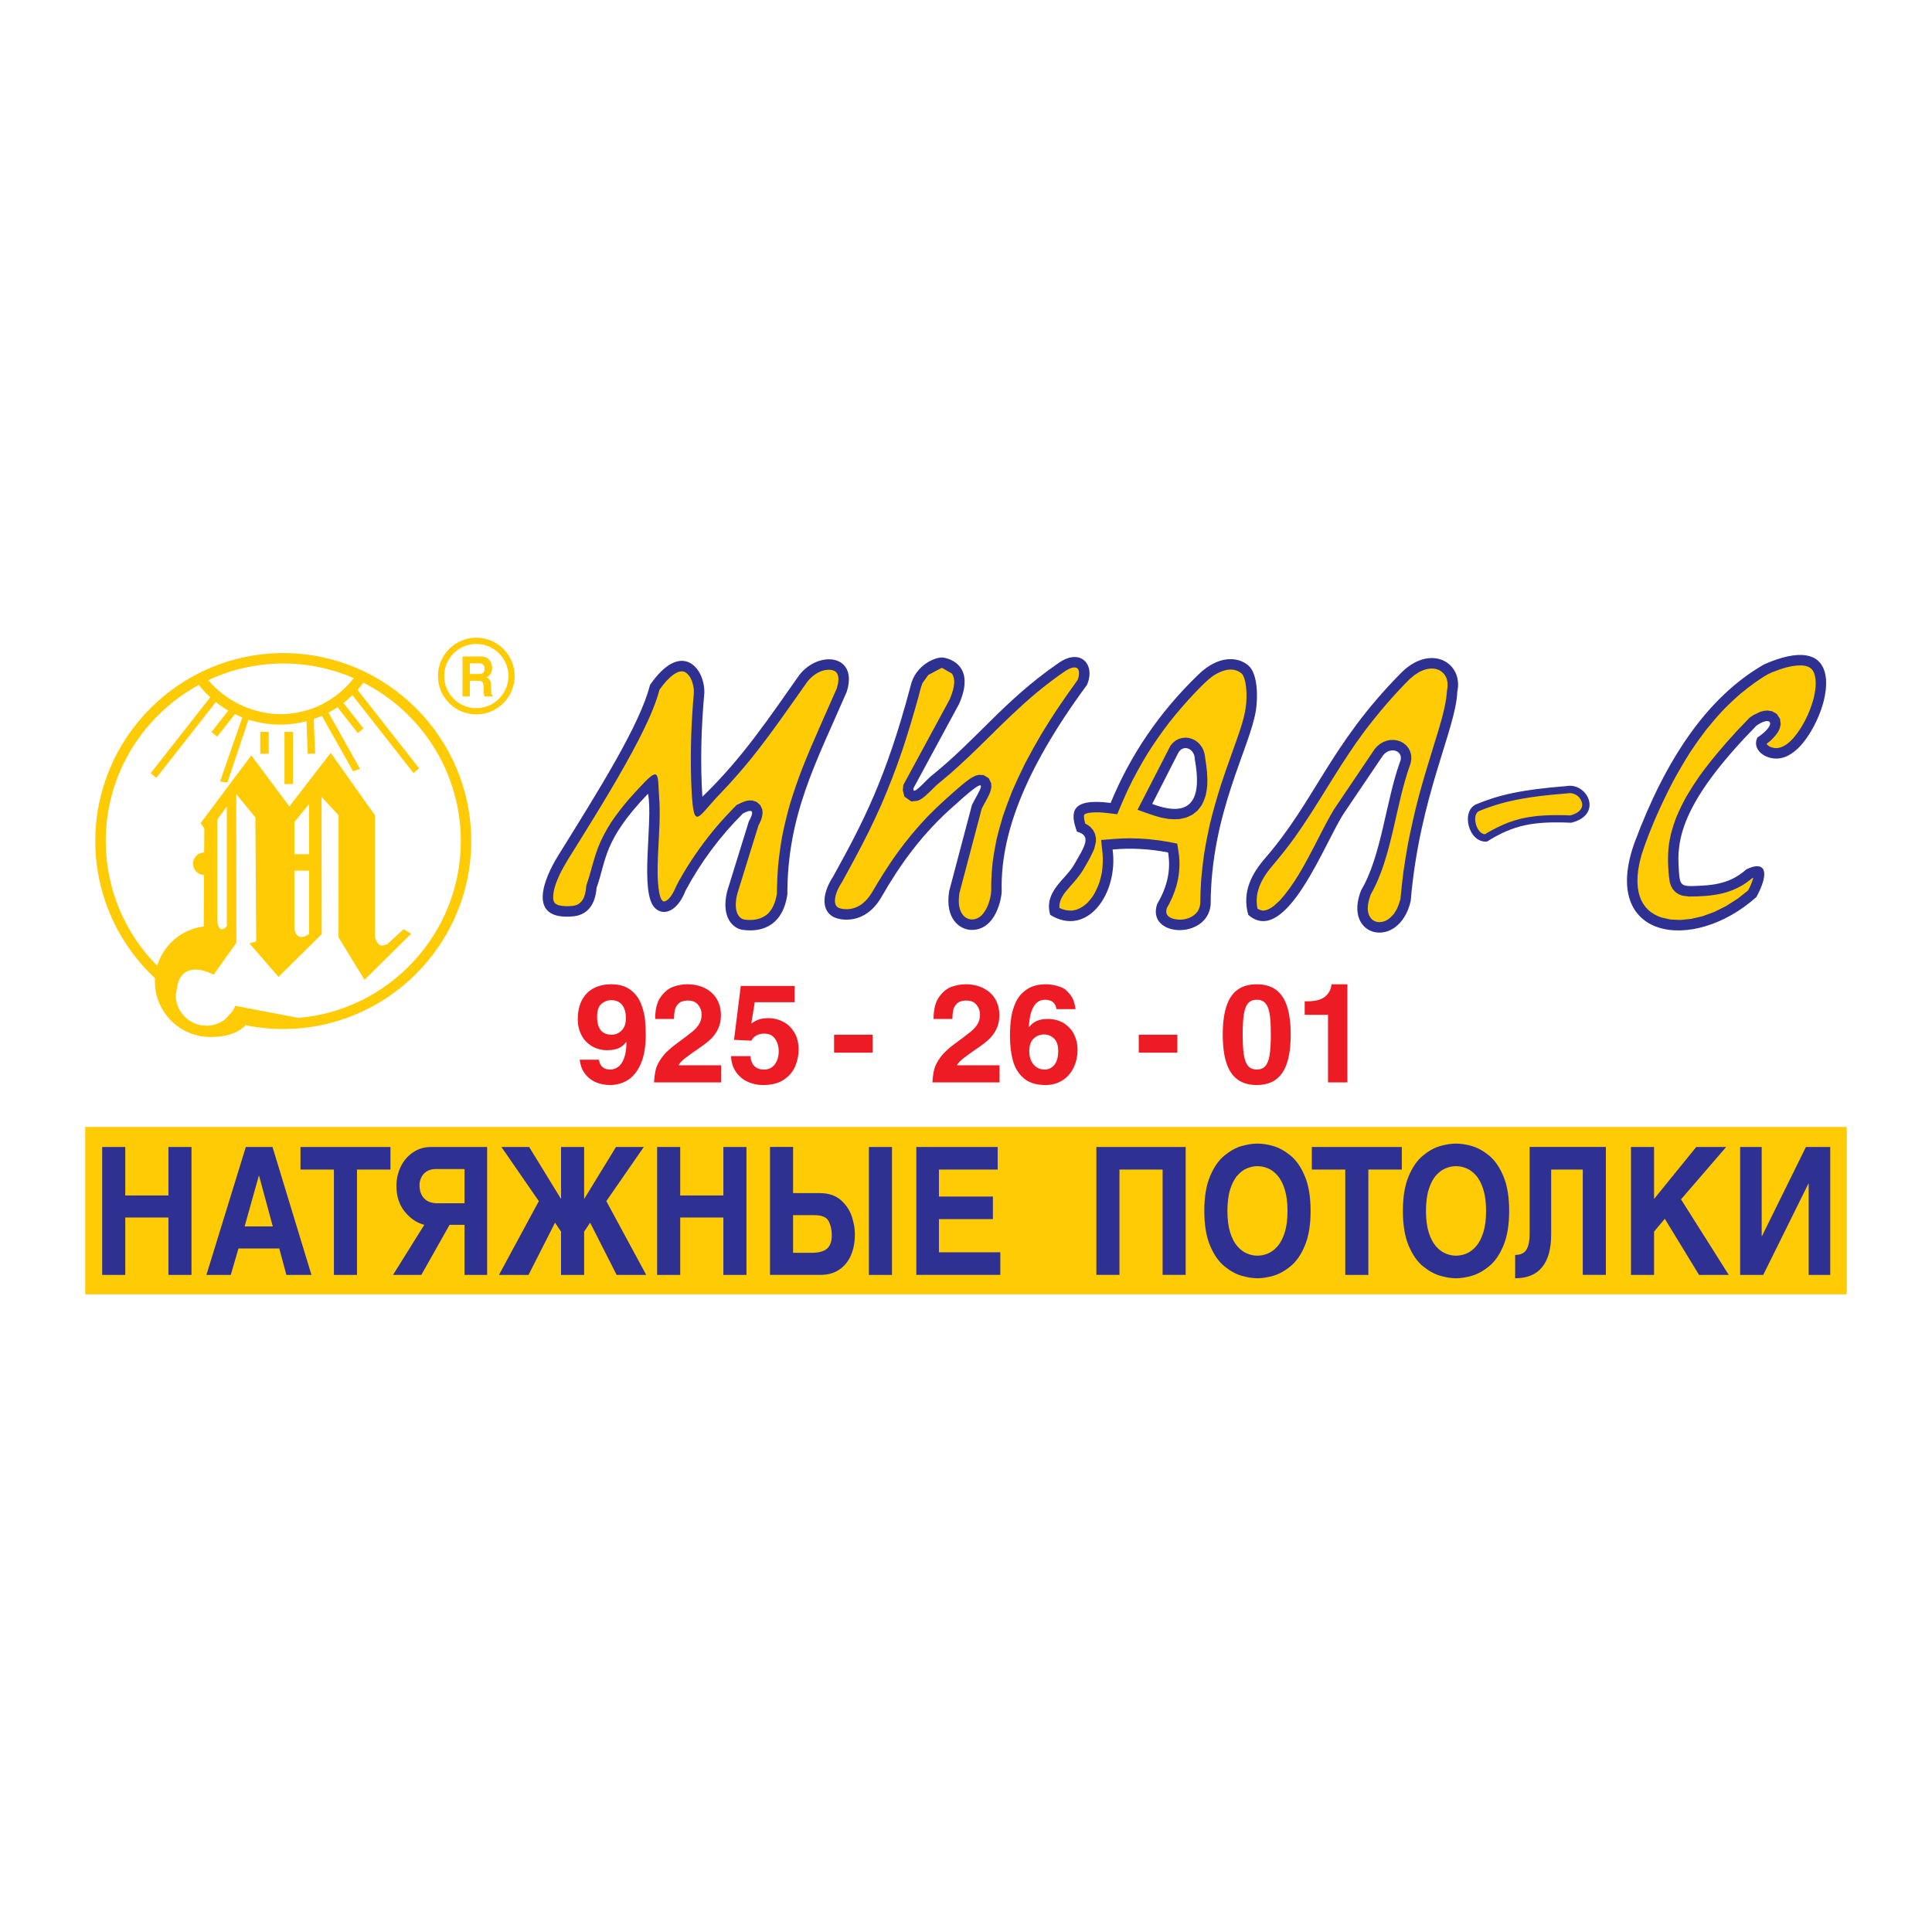<?xml version="1.0" encoding="utf-8"?>
<!-- Generator: Adobe Illustrator 13.0.0, SVG Export Plug-In . SVG Version: 6.00 Build 14948)  -->
<!DOCTYPE svg PUBLIC "-//W3C//DTD SVG 1.0//EN" "http://www.w3.org/TR/2001/REC-SVG-20010904/DTD/svg10.dtd">
<svg version="1.0" id="Layer_1" xmlns="http://www.w3.org/2000/svg" xmlns:xlink="http://www.w3.org/1999/xlink" x="0px" y="0px"
	 width="192.756px" height="192.756px" viewBox="0 0 192.756 192.756" enable-background="new 0 0 192.756 192.756"
	 xml:space="preserve">
<g>
	<polygon fill-rule="evenodd" clip-rule="evenodd" fill="#FFFFFF" points="0,0 192.756,0 192.756,192.756 0,192.756 0,0 	"/>
	<path fill-rule="evenodd" clip-rule="evenodd" fill="#2E3192" d="M175.334,73.588c2.01-1.35,1.385-2.239-0.098-1.186
		c-6.857,7.004-7.93,10.775-7.766,13.856c0.121,2.29,0.066,2.225,2.455,2.094c2.273-0.125,3.398-0.823,4.322-1.622
		c1.91-0.922,2.338,0.296,0.988,2.767c-6.375,5.699-15.629,4.216-12.154-5.435c3.08-8.276,7.229-14.518,12.943-17.787
		c3.627-1.586,5.475-1.008,6,0.668c0.701,2.247-0.887,5.849-2.414,7.492c-0.754,0.809-1.662,1.358-2.684,1.23
		C175.775,75.522,174.838,74.62,175.334,73.588L175.334,73.588z M156.758,82.086c-3.723-0.165-5.732,0.198-8.4,1.877
		c-1.877,0.165-2.668-3.162-0.988-3.755c2.191-0.889,4.332-1.416,8.895-1.778C158.369,78.022,159.998,81.289,156.758,82.086
		L156.758,82.086z M139.662,67.264c2.998-3.162,6.391-1.186,5.73,1.779c-0.127,3.661-3.781,10.471-4.645,20.85
		c-1.152,4.974-6.852,3.656-4.939-1.087c2.008-3.37,2.445-8.804,3.854-12.747c0.496-1.087-0.889-1.68-1.68-0.692l-3.852,5.702
		c-1.896,2.788-5.795,13.5-9.588,10.208c-0.662-2.333,0.387-4.158,1.689-5.664C131.213,79.86,132.699,74.337,139.662,67.264
		L139.662,67.264z M111.006,84.754c1.844-0.165,3.688-0.066,5.533,0.296c0.297,1.713-0.066,3.425-1.088,5.139
		c-1.119,3.293,4.975,3.623,5.336,0.099c-0.002-9.144,3.941-15.684,4.52-19.444c0.188-1.222,0.205-3.616-0.752-4.443
		c-1.059-0.917-2.992-1.023-4.953,0.863c-4.018,3.862-6.883,8.194-8.793,12.846c-4.098-0.532-4.025,1.018-3.361,2.866
		c1.521,0.401,0.752,1.487-0.287,3.293c-0.877,1.524-3.043,2.675-2.381,5.007C108.436,93.549,111.598,89.201,111.006,84.754
		L111.006,84.754z M119.207,75.762c0-1.087-1.186-1.581-1.68-0.593l-2.57,5.039C119.404,81.889,119.801,79.023,119.207,75.762
		L119.207,75.762z M70.075,79.49c-0.214-3.451-0.116-6.902,0.197-10.354c0.061-2.541-2.324-5.321-5.423-0.789
		c-0.993,3.96-5.15,10.556-9.178,17.045c-1.336,2.153-3.232,6.478,1.515,6.032c1.062-0.1,2.178-0.757,2.338-2.863
		c0.981-2.675,0.592-4.647,5.127-9.368c0.542,2.68-0.896,9.869,0.699,11.407c0.87,0.839,2.246,0.328,3.048-1.743
		c1.512-2.827,3.418-5.391,5.719-7.691c0.986-0.526,1.183-0.263,0.592,0.789c-0.723,2.333-1.446,4.667-2.169,7.001
		c-0.643,2.722,0.713,3.704,1.564,3.818c2.201,0.294,4.031-0.66,4.451-3.522c-0.013-7.921,2.851-13.145,5.917-20.214
		c1.208-3.755-2.786-4.2-4.733-1.677C76.824,71.48,74.081,75.643,70.075,79.49L70.075,79.49z M91.143,78.628
		c1.515-2.8,3.03-5.6,4.545-8.399c1.498-3.396-0.401-4.409-1.532-4.615c-0.772-0.141-2.85,0.74-3.31,2.836
		c-2.417,9.137-4.723,13.58-7.708,18.973c-1.254,1.927-1.089,3.467,0,4.052c0.745,0.4,3.162,0.773,4.744-1.878
		c1.86-3.237,4.066-6.416,7.51-9.388c3.9-3.55,2.178-1.128,1.581,0.099c-0.757,2.866-1.515,5.731-2.272,8.597
		c-0.462,2.879,1.156,3.821,2.123,3.87c2.577,0.13,3.18-3.335,3.114-4.067c-0.082-5.138,1.992-11.528,8.498-20.356
		c0.906-2.009-0.609-3.788-2.865-2.174c-5.443,3.761-8.027,7.523-12.71,11.284C92.375,77.85,90.982,79.523,91.143,78.628
		L91.143,78.628z"/>
	<polygon fill-rule="evenodd" clip-rule="evenodd" fill="#FFCB05" points="8.504,112.434 184.252,112.434 184.252,129.135 
		8.504,129.135 8.504,112.434 	"/>
	<path fill-rule="evenodd" clip-rule="evenodd" fill="#2E3192" d="M12.497,121.473v5.724h-2.303v-12.763h2.303v4.838h4.306v-4.838
		h2.303v12.763h-2.303v-5.724H12.497L12.497,121.473z M23.023,127.196h-2.429l3.932-12.763h2.662l3.886,12.763h-2.502l-0.71-2.634
		h-4.07L23.023,127.196L23.023,127.196z M24.406,122.361h2.81l-1.365-5.045H25.82L24.406,122.361L24.406,122.361z M35.617,127.196
		h-2.303v-10.508h-3.335v-2.255h8.976v2.255h-3.338V127.196L35.617,127.196z M48.602,127.196h-2.257v-4.995h-1.491l-2.815,4.995
		h-2.825l3.117-4.995c-0.753-0.195-1.406-0.637-1.955-1.324c-0.551-0.684-0.825-1.54-0.825-2.568c0-0.675,0.144-1.312,0.43-1.907
		c0.285-0.593,0.692-1.069,1.22-1.429c0.527-0.357,1.135-0.539,1.824-0.539h5.577V127.196L48.602,127.196z M46.345,120.051v-3.416
		h-2.877c-0.363,0-0.668,0.083-0.912,0.246c-0.243,0.163-0.42,0.367-0.533,0.613c-0.113,0.249-0.169,0.495-0.169,0.743
		c0,0.555,0.151,0.996,0.457,1.321c0.305,0.329,0.748,0.492,1.327,0.492H46.345L46.345,120.051z M55.975,127.196v-4.319l-0.6-0.889
		l-2.644,5.208h-2.948l3.976-7.359l-3.732-5.403h2.767l3.182,5.19v-5.19h2.303v5.19l3.179-5.19h2.772l-3.738,5.403l3.981,7.359
		h-2.951l-2.646-5.208l-0.597,0.889v4.319H55.975L55.975,127.196z M67.865,121.473v5.724h-2.303v-12.763h2.303v4.838h4.306v-4.838
		h2.303v12.763h-2.303v-5.724H67.865L67.865,121.473z M79.126,119.038h2.644c0.902,0,1.614,0.236,2.142,0.713
		c0.525,0.478,0.886,1.025,1.084,1.65c0.197,0.625,0.297,1.194,0.297,1.707c0,0.826-0.136,1.549-0.41,2.168
		c-0.274,0.616-0.671,1.09-1.186,1.422c-0.518,0.332-1.127,0.498-1.83,0.498h-5.044v-12.763h2.303V119.038L79.126,119.038z
		 M88.994,127.196h-2.303v-12.763h2.303V127.196L88.994,127.196z M79.126,121.238v3.757h1.829c0.717,0,1.235-0.14,1.555-0.415
		c0.32-0.278,0.479-0.726,0.479-1.345c0-0.521-0.103-0.986-0.308-1.39c-0.205-0.405-0.679-0.607-1.417-0.607H79.126L79.126,121.238z
		 M99.537,116.688h-5.858v2.69h5.383v2.254h-5.383v3.309h6.124v2.255h-8.38v-12.763h8.115V116.688L99.537,116.688z M111.688,116.688
		v10.508h-2.303v-12.763h8.912v12.763h-2.303v-10.508H111.688L111.688,116.688z M125.459,114.097c0.488,0,1.016,0.083,1.582,0.245
		c0.566,0.163,1.137,0.478,1.709,0.942c0.574,0.468,1.053,1.155,1.434,2.067c0.383,0.913,0.574,2.068,0.574,3.467
		c0,1.393-0.191,2.547-0.574,3.46c-0.381,0.912-0.863,1.603-1.439,2.067c-0.576,0.469-1.15,0.782-1.719,0.945
		c-0.57,0.163-1.094,0.242-1.566,0.242c-0.475,0-0.998-0.082-1.572-0.245c-0.57-0.163-1.146-0.48-1.723-0.948
		s-1.057-1.158-1.438-2.067s-0.572-2.062-0.572-3.454c0-1.398,0.191-2.551,0.572-3.461c0.381-0.909,0.861-1.6,1.432-2.067
		c0.574-0.468,1.146-0.785,1.715-0.948C124.443,114.18,124.971,114.097,125.459,114.097L125.459,114.097z M125.455,125.279
		c0.346,0,0.689-0.071,1.035-0.21c0.344-0.14,0.666-0.383,0.963-0.72c0.301-0.341,0.541-0.803,0.725-1.387
		c0.186-0.587,0.277-1.301,0.277-2.145c0-0.848-0.092-1.564-0.277-2.151c-0.184-0.586-0.424-1.048-0.721-1.386
		c-0.299-0.341-0.621-0.581-0.967-0.721c-0.346-0.139-0.689-0.21-1.035-0.21c-0.344,0-0.689,0.071-1.035,0.214
		c-0.346,0.142-0.668,0.379-0.965,0.717s-0.535,0.8-0.721,1.386c-0.184,0.587-0.275,1.304-0.275,2.151
		c0,0.844,0.092,1.558,0.275,2.145c0.186,0.584,0.426,1.046,0.723,1.383c0.297,0.338,0.621,0.578,0.967,0.721
		C124.77,125.208,125.111,125.279,125.455,125.279L125.455,125.279z M136.52,127.196h-2.303v-10.508h-3.336v-2.255h8.977v2.255
		h-3.338V127.196L136.52,127.196z M145.268,114.097c0.49,0,1.018,0.083,1.584,0.245c0.566,0.163,1.137,0.478,1.709,0.942
		c0.574,0.468,1.053,1.155,1.434,2.067c0.383,0.913,0.574,2.068,0.574,3.467c0,1.393-0.191,2.547-0.574,3.46
		c-0.381,0.912-0.863,1.603-1.439,2.067c-0.576,0.469-1.15,0.782-1.719,0.945c-0.57,0.163-1.094,0.242-1.568,0.242
		c-0.473,0-0.996-0.082-1.57-0.245c-0.57-0.163-1.146-0.48-1.723-0.948s-1.057-1.158-1.438-2.067s-0.572-2.062-0.572-3.454
		c0-1.398,0.191-2.551,0.572-3.461c0.381-0.909,0.861-1.6,1.432-2.067c0.574-0.468,1.145-0.785,1.715-0.948
		C144.254,114.18,144.781,114.097,145.268,114.097L145.268,114.097z M145.266,125.279c0.346,0,0.689-0.071,1.035-0.21
		c0.344-0.14,0.666-0.383,0.963-0.72c0.301-0.341,0.541-0.803,0.725-1.387c0.186-0.587,0.277-1.301,0.277-2.145
		c0-0.848-0.092-1.564-0.277-2.151c-0.184-0.586-0.424-1.048-0.723-1.386c-0.297-0.341-0.619-0.581-0.965-0.721
		c-0.346-0.139-0.689-0.21-1.035-0.21c-0.344,0-0.689,0.071-1.035,0.214c-0.346,0.142-0.668,0.379-0.965,0.717
		s-0.535,0.8-0.721,1.386c-0.184,0.587-0.275,1.304-0.275,2.151c0,0.844,0.092,1.558,0.275,2.145
		c0.186,0.584,0.426,1.046,0.723,1.383c0.297,0.338,0.621,0.578,0.967,0.721C144.58,125.208,144.922,125.279,145.266,125.279
		L145.266,125.279z M154.76,116.688v6.47c0,1.437-0.299,2.524-0.898,3.265s-1.496,1.11-2.695,1.11v-2.328
		c0.553,0,0.932-0.184,1.137-0.548s0.309-0.862,0.309-1.496v-8.728h7.605v12.763h-2.303v-10.508H154.76L154.76,116.688z
		 M165.025,127.196h-2.303v-12.763h2.303v5.19l4.211-5.19h2.984l-4.504,5.226l4.762,7.537h-2.965l-3.416-5.6l-1.072,1.28V127.196
		L165.025,127.196z M175.764,123.321h0.031l4.383-8.888h2.424v12.763h-2.15v-9.101h-0.029l-4.504,9.101h-2.303v-12.763h2.148
		V123.321L175.764,123.321z"/>
	<path fill-rule="evenodd" clip-rule="evenodd" fill="#ED1C24" d="M59.574,101.439c0,1.197,0.482,1.795,1.448,1.795
		c0.383,0,0.714-0.141,0.997-0.419c0.283-0.277,0.425-0.685,0.425-1.225c0-0.57-0.124-1.013-0.373-1.328
		c-0.248-0.317-0.616-0.476-1.103-0.476c-0.349,0-0.668,0.122-0.958,0.363C59.718,100.394,59.574,100.823,59.574,101.439
		L59.574,101.439z M57.836,105.728h1.919v0.014c0.104,0.646,0.48,0.967,1.128,0.967c0.288,0,0.554-0.089,0.795-0.269
		c0.243-0.177,0.441-0.471,0.59-0.878c0.152-0.406,0.23-0.935,0.232-1.583l-0.03-0.027c-0.368,0.552-0.988,0.827-1.859,0.827
		c-0.604,0-1.13-0.138-1.583-0.416c-0.451-0.275-0.795-0.65-1.03-1.117c-0.236-0.469-0.354-0.979-0.354-1.53
		c0-0.771,0.143-1.422,0.425-1.951c0.285-0.528,0.678-0.919,1.181-1.176c0.503-0.258,1.08-0.387,1.73-0.387
		c0.79,0,1.425,0.182,1.907,0.545c0.48,0.361,0.832,0.813,1.05,1.358c0.218,0.542,0.354,1.066,0.409,1.571
		c0.053,0.504,0.081,1.025,0.081,1.559c0,1.19-0.168,2.16-0.501,2.913c-0.333,0.752-0.768,1.292-1.303,1.618
		c-0.533,0.324-1.119,0.487-1.756,0.487c-0.547,0-1.041-0.102-1.484-0.306c-0.441-0.204-0.797-0.499-1.064-0.88
		C58.052,106.686,57.892,106.24,57.836,105.728L57.836,105.728z M67.24,101.662h-1.875c0-0.965,0.188-1.705,0.565-2.217
		c0.377-0.513,0.802-0.849,1.275-1.007c0.473-0.158,0.926-0.237,1.36-0.237c0.476,0,0.915,0.067,1.319,0.202
		c0.404,0.136,0.761,0.334,1.069,0.598c0.308,0.265,0.546,0.589,0.719,0.975c0.17,0.384,0.255,0.822,0.255,1.314
		c0,0.52-0.097,0.979-0.292,1.374c-0.193,0.397-0.434,0.73-0.724,1.002c-0.287,0.273-0.63,0.543-1.025,0.813
		c-0.446,0.311-0.765,0.535-0.956,0.669c-0.19,0.135-0.372,0.269-0.544,0.404s-0.317,0.262-0.432,0.382
		c-0.117,0.117-0.202,0.234-0.262,0.349h4.249v1.708h-6.689c0.032-0.516,0.092-0.949,0.181-1.308c0.09-0.359,0.297-0.759,0.619-1.2
		c0.321-0.44,0.815-0.9,1.478-1.381c0.751-0.552,1.271-0.944,1.56-1.184c0.287-0.238,0.512-0.494,0.671-0.761
		c0.159-0.269,0.239-0.581,0.239-0.938c0-0.365-0.117-0.687-0.35-0.97c-0.232-0.282-0.565-0.425-1.004-0.425
		c-0.414,0-0.722,0.095-0.929,0.285c-0.204,0.188-0.335,0.414-0.391,0.671C67.274,101.042,67.244,101.334,67.24,101.662
		L67.24,101.662z M75.303,99.992l-0.345,2.125c0.243-0.17,0.489-0.303,0.737-0.397c0.25-0.094,0.588-0.14,1.014-0.14
		c0.469,0,0.933,0.112,1.39,0.34c0.455,0.228,0.832,0.576,1.131,1.052c0.296,0.474,0.446,1.062,0.446,1.766
		c0,0.528-0.105,1.059-0.317,1.595c-0.214,0.533-0.584,0.988-1.115,1.36c-0.531,0.374-1.241,0.561-2.128,0.561
		c-0.528,0-1.032-0.106-1.505-0.319c-0.476-0.214-0.867-0.538-1.174-0.975c-0.306-0.437-0.476-0.965-0.503-1.588h1.928
		c0.094,0.892,0.551,1.337,1.367,1.337c0.453,0,0.811-0.172,1.071-0.515c0.26-0.344,0.391-0.783,0.391-1.318
		c0-0.48-0.12-0.892-0.361-1.236c-0.239-0.343-0.597-0.515-1.073-0.515c-0.613,0-1.045,0.234-1.296,0.703l-1.726-0.083l0.673-5.377
		h5.381v1.625H75.303L75.303,99.992z M87.063,103.234v1.79h-3.847v-1.79H87.063L87.063,103.234z M95.017,101.662h-1.875
		c0-0.965,0.189-1.705,0.566-2.217c0.376-0.513,0.802-0.849,1.275-1.007c0.473-0.158,0.926-0.237,1.36-0.237
		c0.476,0,0.915,0.067,1.319,0.202c0.405,0.136,0.76,0.334,1.069,0.598c0.307,0.265,0.547,0.589,0.719,0.975
		c0.17,0.384,0.256,0.822,0.256,1.314c0,0.52-0.098,0.979-0.293,1.374c-0.193,0.397-0.434,0.73-0.723,1.002
		c-0.287,0.273-0.631,0.543-1.026,0.813c-0.446,0.311-0.765,0.535-0.956,0.669c-0.191,0.135-0.373,0.269-0.545,0.404
		c-0.172,0.136-0.317,0.262-0.432,0.382c-0.118,0.117-0.203,0.234-0.262,0.349h4.25v1.708h-6.69
		c0.032-0.516,0.092-0.949,0.182-1.308c0.09-0.359,0.296-0.759,0.618-1.2c0.322-0.44,0.815-0.9,1.478-1.381
		c0.751-0.552,1.271-0.944,1.56-1.184c0.288-0.238,0.513-0.494,0.671-0.761c0.158-0.269,0.238-0.581,0.238-0.938
		c0-0.365-0.116-0.687-0.349-0.97c-0.232-0.282-0.565-0.425-1.004-0.425c-0.414,0-0.722,0.095-0.928,0.285
		c-0.205,0.188-0.335,0.414-0.391,0.671C95.051,101.042,95.021,101.334,95.017,101.662L95.017,101.662z M107.314,100.681h-1.916
		c-0.027-0.287-0.139-0.515-0.324-0.683c-0.188-0.167-0.457-0.252-0.809-0.252c-0.975,0-1.514,0.9-1.615,2.7l0.027,0.029
		c0.395-0.542,1.006-0.813,1.836-0.813c0.639,0,1.186,0.145,1.639,0.435c0.453,0.289,0.793,0.666,1.018,1.131
		c0.223,0.464,0.336,0.948,0.336,1.454c0,0.703-0.135,1.324-0.404,1.863c-0.27,0.543-0.646,0.961-1.133,1.26
		c-0.484,0.299-1.039,0.448-1.662,0.448c-0.926,0-1.652-0.228-2.176-0.683c-0.525-0.457-0.885-1.046-1.078-1.768
		c-0.193-0.724-0.289-1.546-0.289-2.472c0-0.594,0.037-1.17,0.111-1.727c0.074-0.556,0.23-1.096,0.473-1.615
		c0.24-0.521,0.613-0.949,1.111-1.284c0.502-0.336,1.15-0.504,1.945-0.504c0.162,0,0.373,0.021,0.631,0.064
		c0.258,0.042,0.516,0.11,0.768,0.207c0.254,0.095,0.453,0.216,0.6,0.36c0.283,0.276,0.482,0.531,0.602,0.762
		C107.125,99.824,107.229,100.187,107.314,100.681L107.314,100.681z M105.578,104.848c0-0.565-0.143-0.979-0.428-1.244
		c-0.287-0.264-0.611-0.397-0.979-0.397c-0.41,0-0.758,0.138-1.047,0.414c-0.289,0.275-0.434,0.698-0.434,1.267
		c0,0.354,0.064,0.666,0.191,0.944c0.127,0.275,0.305,0.489,0.539,0.646c0.232,0.154,0.502,0.231,0.805,0.231
		c0.387,0,0.707-0.153,0.965-0.464C105.449,105.935,105.578,105.468,105.578,104.848L105.578,104.848z M117.461,103.234v1.79h-3.848
		v-1.79H117.461L117.461,103.234z M121.994,103.221c0-1.138,0.121-2.08,0.367-2.824c0.244-0.745,0.615-1.296,1.119-1.657
		c0.502-0.358,1.135-0.538,1.906-0.538c0.768,0,1.4,0.18,1.902,0.538c0.502,0.361,0.875,0.912,1.119,1.657
		c0.246,0.744,0.367,1.687,0.367,2.824c0,1.714-0.275,2.982-0.83,3.803c-0.553,0.82-1.406,1.229-2.559,1.229
		c-0.771,0-1.404-0.182-1.906-0.545c-0.504-0.36-0.875-0.915-1.119-1.661C122.115,105.3,121.994,104.357,121.994,103.221
		L121.994,103.221z M123.98,103.221c0,0.636,0.021,1.176,0.066,1.615c0.045,0.441,0.121,0.8,0.227,1.075
		c0.107,0.278,0.25,0.48,0.428,0.606c0.18,0.127,0.406,0.19,0.686,0.19c0.361,0,0.646-0.114,0.852-0.342
		c0.205-0.229,0.348-0.596,0.43-1.099c0.08-0.503,0.121-1.186,0.121-2.047c0-0.671-0.02-1.219-0.064-1.639
		c-0.041-0.423-0.117-0.772-0.219-1.046c-0.107-0.273-0.25-0.474-0.432-0.6c-0.178-0.126-0.408-0.19-0.688-0.19
		c-0.371,0-0.656,0.112-0.857,0.34c-0.203,0.228-0.346,0.591-0.428,1.089C124.021,101.674,123.98,102.356,123.98,103.221
		L123.98,103.221z M130.17,101.249v-1.35h0.275c0.84,0,1.441-0.17,1.809-0.508c0.365-0.34,0.562-0.735,0.586-1.19h1.586v9.79h-1.928
		v-6.742H130.17L130.17,101.249z"/>
	<path fill-rule="evenodd" clip-rule="evenodd" fill="#FFCB05" d="M166.418,85.995c0.027,0.69,0.051,1.376,0.186,2.057l0.107,0.326
		l0.184,0.335l0.275,0.302l0.34,0.22l0.35,0.126l0.652,0.083c1.105,0.007,2.242-0.062,3.324-0.309
		c0.715-0.18,1.361-0.433,1.996-0.807c0.348-0.214,0.668-0.449,0.98-0.71l0.115-0.048c-0.107,0.434-0.307,0.869-0.518,1.263
		l-1.008,0.804l-1.176,0.754l-1.189,0.592l-1.176,0.429l-1.141,0.267l-1.076,0.106l-0.986-0.047l-0.871-0.193l-0.389-0.147
		l-0.354-0.179l-0.322-0.21l-0.287-0.24l-0.256-0.273l-0.223-0.308l-0.193-0.348l-0.158-0.391l-0.123-0.439l-0.08-0.491
		l-0.035-0.545l0.018-0.601l0.072-0.656l0.135-0.712l0.199-0.767c0.811-2.469,1.883-4.861,3.074-7.168
		c0.562-1.043,1.15-2.054,1.787-3.054c0.496-0.746,1.008-1.467,1.551-2.18c0.535-0.668,1.082-1.307,1.664-1.936
		c0.574-0.588,1.158-1.143,1.779-1.683c0.461-0.379,0.928-0.74,1.412-1.092c0.541-0.368,1.096-0.772,1.699-1.029
		c0.949-0.38,1.957-0.731,2.994-0.708c0.551,0.041,0.955,0.166,1.209,0.683c0.355,0.862,0.166,1.916-0.061,2.784
		c-0.377,1.3-0.971,2.529-1.811,3.593c-0.49,0.583-1.113,1.197-1.926,1.194c-0.322-0.028-0.684-0.128-0.889-0.398l-0.018-0.035
		c0.463-0.33,0.826-0.717,1.146-1.185l0.164-0.342l0.094-0.424l-0.062-0.53l-0.326-0.499l-0.477-0.271l-0.443-0.07l-0.379,0.035
		l-0.342,0.092l-0.662,0.315l-0.402,0.264l-1.314,1.374c-1.334,1.454-2.59,2.929-3.742,4.53c-0.438,0.635-0.848,1.272-1.238,1.936
		c-0.396,0.714-0.746,1.422-1.055,2.177c-0.197,0.525-0.363,1.04-0.504,1.581c-0.082,0.369-0.152,0.732-0.209,1.104
		C166.439,84.87,166.41,85.419,166.418,85.995L166.418,85.995z M156.098,81.333c-0.92-0.02-1.826-0.008-2.742,0.078
		c-0.545,0.061-1.072,0.147-1.605,0.269c-0.432,0.109-0.848,0.237-1.268,0.389c-0.699,0.271-1.35,0.593-2,0.967l-0.332,0.2
		c-0.422-0.036-0.688-0.452-0.838-0.803c-0.156-0.443-0.258-1.147,0.174-1.472c0.111-0.064,0.236-0.108,0.357-0.156
		c0.824-0.322,1.652-0.589,2.51-0.805c1.969-0.471,3.979-0.679,5.99-0.844l0.297-0.03c0.59,0.038,1.055,0.416,1.201,0.99
		c0.02,0.129,0.021,0.229-0.002,0.357c-0.154,0.521-0.688,0.746-1.17,0.881L156.098,81.333L156.098,81.333z M141.129,67.346
		l0.451-0.29c0.549-0.277,1.035-0.425,1.65-0.32c0.141,0.037,0.262,0.079,0.395,0.141c0.672,0.389,0.861,0.999,0.787,1.746
		c-0.062,0.335-0.078,0.667-0.115,1.006c-0.24,1.558-0.732,3.071-1.197,4.575c-0.539,1.736-1.066,3.472-1.543,5.228
		c-0.416,1.594-0.779,3.187-1.094,4.806c-0.16,0.895-0.305,1.789-0.436,2.689c-0.117,0.926-0.221,1.85-0.307,2.781
		c-0.092,0.338-0.195,0.636-0.34,0.957l-0.297,0.49c-0.25,0.308-0.471,0.514-0.82,0.703c-0.49,0.2-0.924,0.221-1.361-0.107
		c-0.691-0.662-0.432-1.714-0.145-2.506c1.121-1.965,1.693-4.173,2.217-6.357c0.529-2.269,0.977-4.565,1.77-6.76l0.064-0.381
		l-0.014-0.387l-0.094-0.374l-0.172-0.338l-0.232-0.286l-0.279-0.226l-0.307-0.165l-0.328-0.104l-0.338-0.046l-0.342,0.012
		l-0.342,0.067l-0.33,0.124l-0.314,0.179l-0.291,0.231l-0.262,0.283l-4.102,6.084c-0.684,1.146-1.273,2.346-1.885,3.532
		c-1.008,1.932-2.041,3.919-3.52,5.54l-0.572,0.52c-0.355,0.25-0.639,0.435-1.082,0.459c-0.219-0.028-0.342-0.081-0.539-0.185
		c-0.094-0.431-0.102-0.865-0.053-1.301c0.18-1.209,0.836-2.168,1.613-3.079c0.76-0.896,1.475-1.806,2.166-2.754
		c1.137-1.608,2.174-3.267,3.209-4.94c0.941-1.523,1.896-3.028,2.916-4.499l0.844-1.166c1.391-1.832,2.871-3.563,4.498-5.188
		L141.129,67.346L141.129,67.346z M112.734,83.636c1.289,0.005,2.555,0.125,3.822,0.358l0.896,0.171
		c0.066,0.42,0.141,0.839,0.188,1.263c0.092,1.018,0,1.972-0.27,2.958c-0.229,0.776-0.545,1.513-0.953,2.213
		c-0.098,0.346-0.098,0.588,0.172,0.838c0.111,0.08,0.211,0.132,0.336,0.187c0.918,0.305,2.023,0.08,2.596-0.741
		c0.125-0.233,0.186-0.422,0.227-0.683c0.01-0.836,0.045-1.662,0.098-2.495c0.074-0.818,0.166-1.625,0.279-2.438
		c0.162-1.017,0.354-2.014,0.578-3.019c0.33-1.359,0.709-2.69,1.137-4.023c0.486-1.471,1.016-2.925,1.535-4.387
		c0.418-1.207,0.859-2.437,0.965-3.72c0.051-0.727,0.039-1.46-0.123-2.174c-0.064-0.254-0.152-0.574-0.35-0.761
		c-0.848-0.692-1.947-0.327-2.771,0.204c-0.689,0.48-1.262,1.102-1.844,1.699c-0.906,0.953-1.758,1.932-2.572,2.962
		c-0.775,1.008-1.494,2.037-2.174,3.112c-0.732,1.192-1.391,2.404-1.994,3.665c-0.369,0.797-0.707,1.601-1.047,2.411
		c-0.926-0.109-1.887-0.275-2.82-0.137c-0.104,0.022-0.432,0.077-0.479,0.202c-0.064,0.257,0.039,0.635,0.115,0.878l0.166,0.08
		l0.332,0.239l0.283,0.322l0.193,0.388l0.086,0.403l-0.004,0.38l-0.154,0.66c-0.299,0.758-0.719,1.442-1.127,2.147
		c-0.369,0.614-0.836,1.125-1.307,1.66c-0.508,0.581-1.141,1.301-1.043,2.135c0.426,0.197,0.803,0.274,1.27,0.254l0.4-0.079
		c0.467-0.165,0.785-0.386,1.143-0.723c0.189-0.206,0.352-0.408,0.514-0.636c0.283-0.455,0.484-0.891,0.664-1.396
		c0.098-0.33,0.174-0.648,0.24-0.985c0.086-0.606,0.107-1.164,0.074-1.775l-0.154-1.449
		C110.824,83.725,111.766,83.64,112.734,83.636L112.734,83.636z M120.242,75.638c0.16,0.928,0.252,1.828,0.201,2.77
		c-0.031,0.303-0.074,0.588-0.137,0.885c-0.113,0.409-0.246,0.738-0.455,1.106l-0.387,0.487l-0.5,0.399l-0.594,0.28l-0.658,0.15
		c-0.369,0.03-0.699,0.028-1.07,0l-0.773-0.135c-0.812-0.211-1.586-0.506-2.377-0.788l3.285-6.396l0.229-0.272l0.275-0.226
		l0.312-0.169l0.336-0.103l0.342-0.034l0.334,0.03l0.316,0.089l0.289,0.139l0.26,0.182l0.227,0.22l0.193,0.254l0.154,0.283
		C120.154,75.082,120.221,75.325,120.242,75.638L120.242,75.638z M90.125,78.32l4.623-8.542c0.305-0.726,0.717-1.835,0.228-2.575
		l-0.969-0.558l-0.083,0l-1.31,0.699l-0.577,0.807c-0.18,0.458-0.286,0.94-0.413,1.414c-0.491,1.774-1.016,3.531-1.596,5.277
		c-0.634,1.852-1.327,3.662-2.105,5.459c-0.394,0.884-0.802,1.76-1.227,2.631c-0.844,1.696-1.744,3.36-2.661,5.019
		c-0.371,0.587-0.735,1.253-0.735,1.968c0.032,0.554,0.301,0.69,0.814,0.771c0.691,0.083,1.281-0.082,1.854-0.472
		c0.434-0.331,0.732-0.701,1.02-1.161c0.792-1.367,1.628-2.693,2.547-3.978c0.932-1.275,1.925-2.471,3.014-3.616
		c0.593-0.606,1.2-1.188,1.831-1.756c0.789-0.69,1.548-1.417,2.408-2.021c0.188-0.12,0.362-0.214,0.569-0.303l0.295-0.075
		l0.464,0.019l0.527,0.312l0.246,0.501l0.023,0.366l-0.084,0.418c-0.223,0.62-0.588,1.166-0.879,1.752
		c-0.742,2.811-1.485,5.623-2.229,8.434c-0.102,0.723-0.126,1.532,0.326,2.149c0.494,0.599,1.217,0.625,1.821,0.13
		c0.611-0.583,0.898-1.473,1.011-2.291c0.031-0.297,0.016-0.59,0.014-0.889c0.018-0.716,0.062-1.417,0.137-2.129
		c0.1-0.763,0.227-1.506,0.383-2.258c0.189-0.812,0.406-1.602,0.652-2.397c0.289-0.864,0.604-1.706,0.947-2.549
		c0.396-0.919,0.816-1.816,1.264-2.713c0.512-0.98,1.047-1.938,1.607-2.893c0.471-0.773,0.951-1.536,1.445-2.296
		c0.711-1.061,1.439-2.104,2.191-3.138c0.131-0.317,0.293-1.103-0.182-1.233c-0.354-0.06-0.711,0.137-1.002,0.311
		c-1.004,0.677-1.959,1.416-2.896,2.18c-1.699,1.426-3.273,2.961-4.848,4.522c-1.236,1.223-2.479,2.425-3.785,3.573
		c-0.446,0.383-0.908,0.749-1.352,1.132c-0.52,0.488-0.973,1.019-1.57,1.42l-0.327,0.153l-0.642,0.069l-0.689-0.492l-0.151-0.629
		L90.125,78.32L90.125,78.32z M68.999,78.896c-0.143-2.962-0.074-5.914,0.153-8.871c0.034-0.423,0.094-0.844,0.066-1.27
		c-0.076-0.623-0.306-1.402-0.905-1.717c-0.683-0.266-1.424,0.489-1.844,0.924c-0.235,0.271-0.455,0.545-0.664,0.837
		c-0.462,1.714-1.245,3.347-2.041,4.928c-1.843,3.565-3.962,6.978-6.075,10.388c-0.636,1.025-1.31,2.031-1.841,3.118
		c-0.337,0.734-0.661,1.523-0.66,2.344c0.037,0.433,0.127,0.585,0.539,0.737c0.492,0.123,0.99,0.12,1.49,0.057
		c0.167-0.034,0.302-0.075,0.455-0.148c0.533-0.321,0.675-0.848,0.779-1.43c0.017-0.155,0.033-0.309,0.05-0.464
		c0.26-0.731,0.457-1.466,0.662-2.212c0.151-0.539,0.318-1.063,0.514-1.586c0.358-0.889,0.79-1.693,1.304-2.5
		c0.536-0.794,1.112-1.531,1.731-2.26c0.423-0.479,0.857-0.949,1.294-1.414c1.93-2.054,1.573-1.053,1.788,1.636
		c0.085,1.788-0.072,3.587-0.149,5.375c-0.043,1.212-0.084,2.44,0.117,3.642c0.049,0.226,0.174,0.966,0.533,0.928
		c0.474-0.125,0.8-0.751,1-1.147c0.262-0.619,0.604-1.193,0.945-1.771c0.961-1.6,2.034-3.096,3.234-4.523
		c0.647-0.756,1.32-1.476,2.021-2.183c0.336-0.17,0.63-0.311,0.993-0.414c0.088-0.014,0.175-0.026,0.263-0.04
		c0.11,0.004,0.22,0.008,0.33,0.012c0.134,0.045,0.269,0.09,0.403,0.135c0.122,0.106,0.245,0.212,0.367,0.318
		c0.065,0.136,0.129,0.273,0.194,0.41c0.014,0.119,0.028,0.238,0.042,0.357c-0.026,0.271-0.069,0.474-0.159,0.73
		c-0.079,0.184-0.162,0.361-0.257,0.538c-0.69,2.228-1.38,4.457-2.071,6.685c-0.23,0.741-0.409,2.182,0.447,2.633
		c0.055,0.025,0.108,0.045,0.168,0.059c0.835,0.133,1.706,0.022,2.363-0.541c0.572-0.549,0.807-1.269,0.933-2.035
		c0.01-0.958,0.053-1.902,0.128-2.856c0.095-0.924,0.219-1.831,0.376-2.747c0.213-1.089,0.466-2.151,0.766-3.219
		c0.374-1.245,0.795-2.457,1.26-3.672c1.065-2.696,2.287-5.325,3.445-7.983c0.149-0.519,0.353-1.346-0.183-1.719
		c-0.127-0.069-0.238-0.102-0.379-0.129c-0.953-0.098-1.778,0.453-2.361,1.158c-1.836,2.603-3.638,5.223-5.632,7.708
		c-0.964,1.183-1.962,2.32-3.017,3.422C69.591,81.496,69.24,83.05,68.999,78.896L68.999,78.896z M46.146,69.483v-3.988h1.819
		c0.29,0,0.52,0.065,0.689,0.193c0.169,0.129,0.285,0.28,0.349,0.452c0.063,0.173,0.095,0.334,0.095,0.483
		c0,0.223-0.049,0.421-0.147,0.594c-0.099,0.172-0.235,0.291-0.409,0.355c0.113,0.055,0.199,0.112,0.262,0.174
		c0.063,0.062,0.11,0.156,0.144,0.283c0.033,0.127,0.05,0.312,0.05,0.553c0,0.227,0.002,0.386,0.007,0.479
		c0.005,0.093,0.018,0.164,0.04,0.211c0.021,0.048,0.059,0.083,0.113,0.105v0.105h-0.832c-0.053-0.199-0.079-0.467-0.079-0.806
		c0-0.205-0.011-0.358-0.034-0.458c-0.022-0.101-0.075-0.175-0.158-0.224c-0.082-0.049-0.215-0.074-0.396-0.074h-0.778v1.561H46.146
		L46.146,69.483z M46.882,67.25h0.883c0.199,0,0.346-0.042,0.439-0.127c0.094-0.085,0.142-0.224,0.142-0.417
		c0-0.139-0.039-0.26-0.115-0.365c-0.077-0.104-0.214-0.158-0.412-0.158h-0.938V67.25L46.882,67.25z M47.521,63.621
		c2.108,0,3.828,1.72,3.828,3.828s-1.72,3.828-3.828,3.828s-3.828-1.719-3.828-3.828S45.413,63.621,47.521,63.621L47.521,63.621z
		 M47.521,64.245c1.765,0,3.204,1.439,3.204,3.204c0,1.764-1.439,3.203-3.204,3.203c-1.764,0-3.203-1.439-3.203-3.203
		C44.318,65.684,45.757,64.245,47.521,64.245L47.521,64.245z M22.627,92.397c-0.484,0.576-0.969,0.375-0.951-0.864v-9.766
		l0.951-1.296V92.397L22.627,92.397z M28.263,66.197c2.497,0,4.875,0.522,7.034,1.462c-1.705,2.185-4.361,3.594-7.336,3.594
		c-2.661,0-5.462-1.319-7.175-3.394C23.059,66.794,25.593,66.197,28.263,66.197L28.263,66.197z M22.423,101.729l0.779-0.846
		c0.104-0.169,0.194-0.348,0.265-0.535l6.314,1.209c9.049-0.775,16.194-8.403,16.194-17.647c0-6.882-3.959-12.868-9.716-15.798
		c-0.184,0.247-0.379,0.486-0.584,0.715l6.15,7.84l-0.577,0.453l-6.086-7.758c-0.282,0.274-0.58,0.532-0.891,0.772l1.998,2.546
		l-0.577,0.454l-2.017-2.571c-0.291,0.194-0.591,0.373-0.902,0.537l3.141,5.601l-0.687,0.258l-3.115-5.538
		c-0.264,0.117-0.534,0.222-0.809,0.316l0.135,3.443l-0.733,0.029l-0.127-3.252c-0.836,0.22-1.714,0.337-2.618,0.337
		c-1.105,0-2.17-0.175-3.169-0.499l-2.104,6.278l-0.727-0.103l2.218-6.396c-0.252-0.1-0.5-0.209-0.741-0.327l-1.765,2.249
		l-0.577-0.453l1.685-2.147c-0.436-0.253-0.852-0.538-1.245-0.851l-5.93,7.558l-0.289-0.227l-0.288-0.227l5.948-7.582
		c-0.413-0.378-0.794-0.79-1.141-1.229c-5.523,3.004-9.285,8.863-9.285,15.572c0,4.844,1.962,9.245,5.133,12.448
		c0.619-2.083,2.435-3.658,4.644-3.922l0.03-5.139c-0.607-0.013-1.099-0.513-1.099-1.123c0-0.615,0.499-1.118,1.112-1.124
		l0.014-2.417l-0.371-0.5l5.058-6.77l3.8,5.094l4.128-5.345l4.408,6.223v12.186c0.403,1.153,0.807,0.77,1.211,0.694l1.646-1.504
		l0.764,0.441l-4.659,4.604l-2.593-4.235V81.335l-1.694-1.831l0.014,13.699l-4.312,4.258l-2.893-3.334l0.67-0.201l-0.083-12.375
		l-1.908-2.317l0.013,14.837l-2.269,3.17c-1.724-0.869-3.15-0.653-3.572,0.902l-0.213,1.128c0.002,1.688,1.379,3.063,3.068,3.063
		C21.28,102.336,21.913,102.11,22.423,101.729L22.423,101.729z M24.511,102.286c-0.852,0.841-1.988,1.174-3.526,1.174
		c-3.047,0-5.531-2.484-5.531-5.531c0-0.111,0.003-0.222,0.01-0.332c-3.662-3.426-5.957-8.296-5.957-13.686
		c0-10.33,8.425-18.754,18.754-18.754s18.754,8.425,18.754,18.754c0,10.329-8.425,18.754-18.754,18.754
		C26.979,102.665,25.724,102.535,24.511,102.286L24.511,102.286z M25.964,73.021h0.847v2.178h-0.847V73.021L25.964,73.021z
		 M28.384,73.021h0.847v5.203h-0.847V73.021L28.384,73.021z M30.838,80.211l-1.469,1.815v3.198h1.469V80.211L30.838,80.211z
		 M30.838,93.175c-0.749,0.576-1.499,0.375-1.469-0.864v-5.445h1.469V93.175L30.838,93.175z"/>
</g>
</svg>
